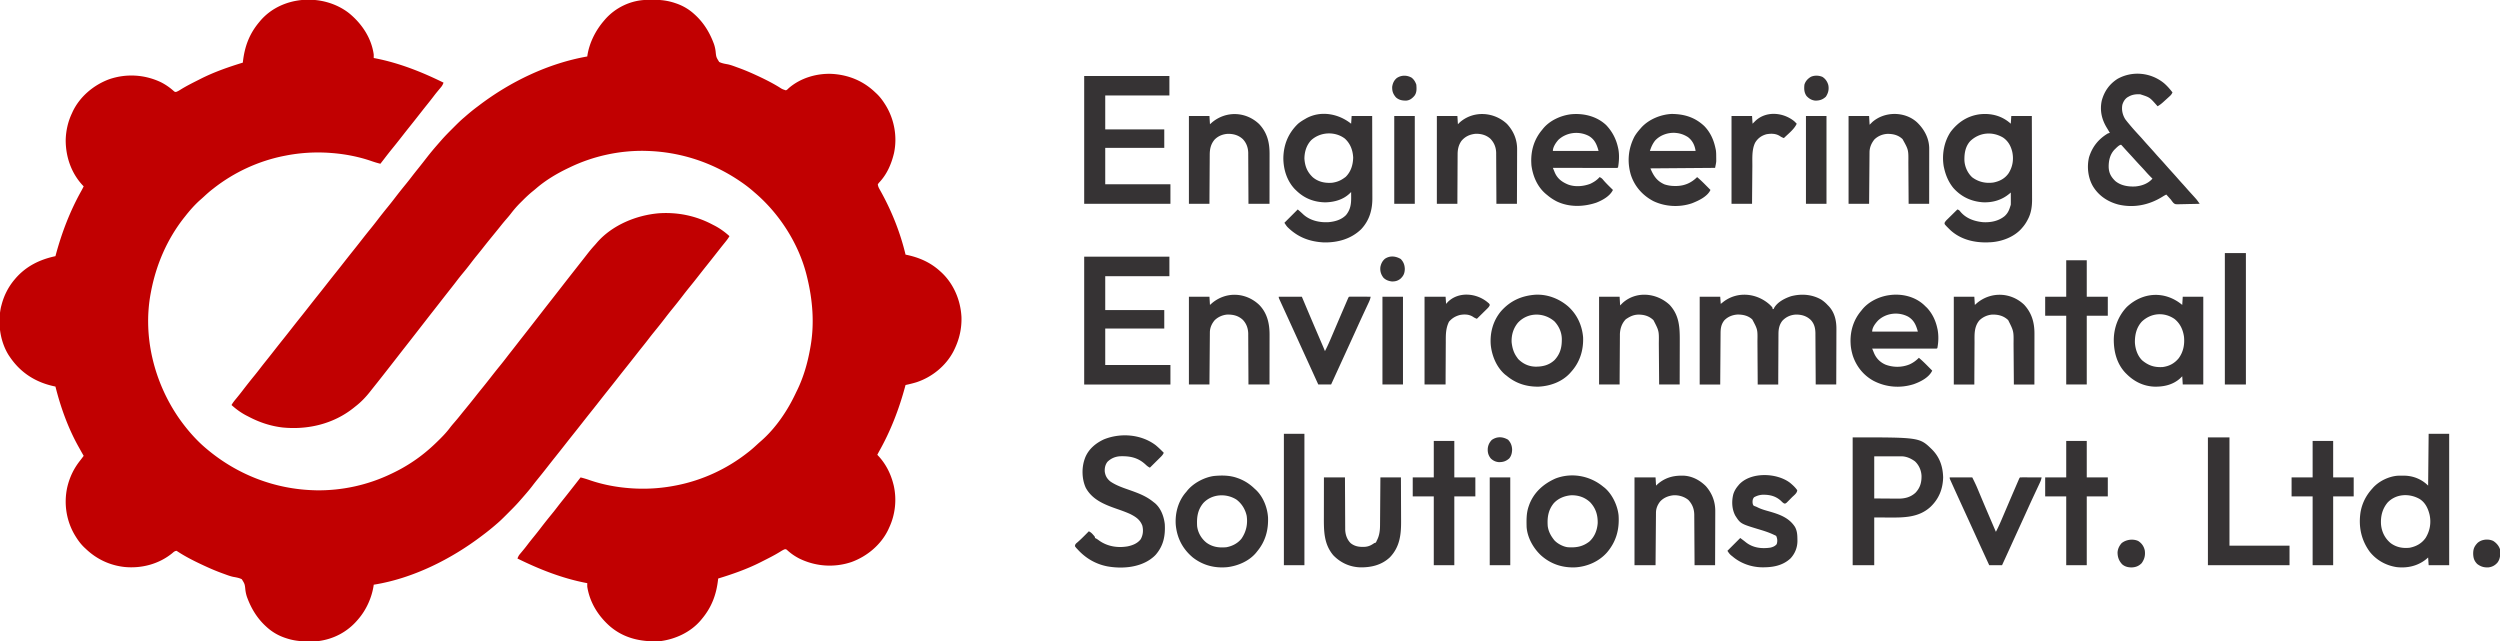 <svg xmlns="http://www.w3.org/2000/svg" width="4870" height="1249"><path d="M680.061 25.785C704.771 46.022 723.502 73.845 728 106c.042 2.333.053 4.667 0 7l3.137.594C777.727 122.734 821.57 140.076 864 161c-1.199 3.284-2.443 5.853-4.688 8.531l-1.601 1.936L856 173.5a2945.902 2945.902 0 0 0-3.559 4.309l-1.776 2.151c-2.304 2.824-4.519 5.704-6.728 8.603-4.06 5.321-8.213 10.56-12.404 15.779a1457.335 1457.335 0 0 0-10.096 12.72c-.45.575-.9 1.15-1.365 1.74L816 224a2606.478 2606.478 0 0 1-18.517 23.392 1618.194 1618.194 0 0 0-11.413 14.413c-2.252 2.871-4.5 5.745-6.746 8.62-4.9 6.266-9.855 12.477-14.887 18.638-5.616 6.879-11.052 13.876-16.437 20.937a3054.474 3054.474 0 0 1-7 9c-5.738-1.44-11.359-3.099-16.94-5.053-25.319-8.806-52.335-13.99-79.06-15.947l-2.77-.208c-28.376-1.965-57.315-.234-85.23 5.208l-3.093.592C503.705 313.48 456.233 335.454 416 367l-2.52 1.938c-5.775 4.51-11.19 9.365-16.55 14.355-2.564 2.369-5.173 4.666-7.805 6.957C378.8 399.527 369.554 410.092 361 421l-2.348 2.934C325.287 466.288 303.93 516.176 294 569l-.511 2.68c-15.508 83.597 6.59 172.115 54.234 241.644 15.302 21.99 33.685 43.5 54.277 60.676l1.631 1.37C462.448 924.607 535.138 952.843 612 955l3.672.125c50.286.863 101.07-10.293 146.328-32.125l2.506-1.19c12.31-5.87 24.053-12.386 35.494-19.81l2.355-1.527C819.16 889.48 834.565 876.945 849 863l2.229-2.146c9.023-8.733 17.687-17.458 25.224-27.514 2.753-3.669 5.728-7.128 8.734-10.59a417.636 417.636 0 0 0 11.907-14.348 598.43 598.43 0 0 1 6.093-7.527c8.301-10.13 16.588-20.263 24.648-30.585 3.502-4.474 7.073-8.888 10.665-13.29 5.925-7.263 11.733-14.611 17.5-22 5.786-7.412 11.615-14.78 17.562-22.062a688.817 688.817 0 0 0 13.993-17.747c2.534-3.317 5.11-6.6 7.695-9.878A2997.378 2997.378 0 0 0 1008 669a3108.185 3108.185 0 0 1 12.5-16c5.933-7.537 11.817-15.111 17.702-22.686 3.511-4.52 7.026-9.037 10.54-13.554 2.956-3.8 5.91-7.6 8.863-11.4a4445.791 4445.791 0 0 1 17.219-22.042c6.093-7.746 12.13-15.535 18.176-23.318 7.865-10.125 15.742-20.24 23.673-30.314 2.278-2.894 4.552-5.79 6.827-8.686a180592.603 180592.603 0 0 1 4.125-5.25l4.125-5.25 1.375-1.751 2.746-3.49a1393.31 1393.31 0 0 0 6.95-8.9c4.845-6.245 9.774-12.31 15.136-18.129 1.883-2.056 3.684-4.16 5.48-6.292 29.634-33.743 76.704-53.006 120.717-56.541 36.133-2.281 71.08 4.852 103.074 21.674a344.75 344.75 0 0 0 4.729 2.421c10.517 5.451 20.266 12.567 29.043 20.508-2.433 4.349-5.365 8.09-8.5 11.938-1.083 1.34-2.165 2.681-3.246 4.023l-1.652 2.046c-2.412 3-4.79 6.026-7.165 9.056l-1.363 1.738c-1.359 1.732-2.716 3.466-4.074 5.199a2606.478 2606.478 0 0 1-18.517 23.392c-3.37 4.207-6.718 8.43-10.046 12.67l-1.367 1.743c-2.252 2.871-4.5 5.745-6.746 8.62-4.9 6.266-9.856 12.477-14.887 18.638a698.092 698.092 0 0 0-13.988 17.738c-6.523 8.539-13.216 16.939-20.012 25.262a698.377 698.377 0 0 0-13.988 17.738c-7.057 9.239-14.328 18.3-21.68 27.305a499.565 499.565 0 0 0-9.832 12.457c-4.06 5.321-8.213 10.56-12.404 15.779a1457.335 1457.335 0 0 0-10.096 12.72c-.45.575-.9 1.15-1.365 1.74L1236 695a2606.478 2606.478 0 0 1-18.517 23.392c-5.207 6.5-10.348 13.051-15.483 19.608a2606.478 2606.478 0 0 1-18.517 23.392c-5.207 6.5-10.348 13.051-15.483 19.608a2606.478 2606.478 0 0 1-18.517 23.392c-5.207 6.5-10.348 13.051-15.483 19.608a2606.478 2606.478 0 0 1-18.517 23.392c-5.207 6.5-10.348 13.051-15.483 19.608a2606.478 2606.478 0 0 1-18.517 23.392c-3.37 4.207-6.718 8.43-10.046 12.67l-1.367 1.743c-2.252 2.871-4.5 5.745-6.746 8.62a1227.684 1227.684 0 0 1-16.556 20.68 446.121 446.121 0 0 0-9.83 12.52c-5.367 7.036-11.121 13.71-16.938 20.375l-2 2.309a925.505 925.505 0 0 1-5 5.691l-1.78 2.037c-6.35 7.177-13.064 13.96-19.85 20.723a2702.586 2702.586 0 0 0-5.798 5.804c-6.019 6.023-12.034 11.97-18.572 17.436-1.057.912-2.113 1.825-3.168 2.738-6.84 5.831-13.79 11.472-20.98 16.87a834.458 834.458 0 0 0-3.856 2.917C878.517 1089.506 803.683 1126.995 728 1139l-.191 1.668c-3.43 23.29-14.406 47.548-29.809 65.332l-1.326 1.566c-20.108 23.602-46.932 37.613-77.674 41.434-2.59.112-5.153.187-7.742.203l-2.202.017c-1.535.01-3.07.016-4.604.02-2.286.01-4.572.04-6.858.073-14.148.103-27.725-1.816-41.157-6.438l-2.655-.905c-13.107-4.661-24.538-11.537-34.782-20.97l-1.565-1.437c-16.144-14.989-27.308-33.074-35.185-53.625l-.881-2.293c-1.7-4.772-2.683-9.352-3.357-14.375-1.141-11.525-1.141-11.525-6.973-20.944-5.262-2.684-10.984-3.588-16.751-4.628-5.932-1.26-11.545-3.42-17.226-5.51l-3.606-1.298c-11.386-4.133-22.465-8.806-33.456-13.89l-3.426-1.578c-18.104-8.395-35.935-17.33-52.574-28.422-3.645.297-5.621 2.157-8.313 4.5-25.978 21.262-59.731 30.146-92.9 26.984-28.927-3.136-54.76-15.314-75.787-35.484-1.25-1.154-1.25-1.154-2.523-2.332-6.53-6.219-11.7-13.06-16.477-20.668l-1.07-1.704c-17.537-28.34-23.03-62.556-15.926-95.108C135.75 929.145 144.054 912.054 157 896a660.152 660.152 0 0 0 3.437-4.562l1.497-2.004L163 888l-1.617-2.832c-2.488-4.374-4.937-8.77-7.383-13.168l-1.182-2.107C132.526 833.523 118.108 793.298 108 753l-1.626-.332C69.632 744.991 40.029 726.204 19 695l-1.96-2.883c-17.093-27.146-21.888-63.153-15.067-94.3L3 594l.57-2.13C8.326 574.68 16.524 558.67 28 545l2.176-2.598C51.058 518.405 77.33 505.616 108 499l.484-1.819c11.807-44.037 27.987-86.233 50.337-126.042 1.476-2.677 2.845-5.39 4.179-8.139l-1.652-1.695C138.675 337.198 127.708 304.819 128 272c.568-17.695 4.429-34.968 12-51l1.297-2.902c13.983-29.89 41.279-52.748 72.012-63.939 32.998-11.12 68.507-8.982 99.976 5.927 9.336 4.672 17.79 10.575 25.531 17.578 2.098 1.555 2.098 1.555 4.579 1.277 3.232-1.168 5.83-2.774 8.73-4.628 11.553-7.168 23.75-13.188 35.875-19.313l2.742-1.396C417.034 140.305 444.883 130.617 473 122l.196-1.75C476.628 90.504 485.572 66.196 505 43l1.777-2.152c42.2-49.855 122.894-54.532 173.284-15.063Z" fill="#C10001"/><path d="m1260.742-.203 2.202-.017c1.535-.01 3.07-.016 4.604-.02 2.286-.01 4.572-.04 6.858-.073 14.148-.103 27.725 1.816 41.157 6.438l2.655.905C1331.325 11.69 1342.756 18.567 1353 28l1.565 1.437c16.144 14.989 27.308 33.074 35.185 53.626l.881 2.292c1.7 4.772 2.683 9.352 3.357 14.375 1.141 11.525 1.141 11.525 6.973 20.944 5.262 2.684 10.984 3.588 16.751 4.628 5.932 1.26 11.545 3.42 17.226 5.51l3.606 1.298c11.386 4.133 22.465 8.806 33.456 13.89l3.426 1.578c14.41 6.682 28.398 13.726 41.988 21.98 6.422 4.166 6.422 4.166 13.586 6.442 2.61-1.418 2.61-1.418 4.938-3.813 23.155-20.37 55.527-29.874 86.062-28.187 31.749 2.183 59.862 13.804 83 36l2.523 2.332c6.53 6.219 11.7 13.06 16.477 20.668l1.07 1.704c17.14 27.7 23.271 61.99 16.355 93.954-4.998 20.726-13.375 40.232-28.01 56.057-1.594 1.67-1.594 1.67-3.415 4.285.343 3.91 1.795 6.804 3.703 10.191l1.702 3.067 1.845 3.305C1737.892 413.34 1754.02 454.07 1764 496l1.626.332c24.757 5.173 46.456 14.572 65.374 31.668l2.918 2.633c23.893 22.333 37.263 54.157 39.008 86.594.734 22.526-4.084 43.605-13.926 63.773l-1.465 3.016c-14.706 28.516-41.866 50.613-72.207 60.586-7.03 2.165-14.14 3.847-21.328 5.398l-.484 1.819c-11.998 44.75-28.51 87.777-51.394 128.152A138.663 138.663 0 0 0 1709 886l1.652 1.695c14.333 15.24 24.124 34.113 29.348 54.305l.934 3.602c6.256 27.48 3.097 56.923-8.934 82.398l-1.297 2.902c-13.983 29.89-41.279 52.748-72.012 63.939-33.597 11.322-69.881 8.765-101.691-6.841-8.732-4.537-16.401-9.754-23.633-16.445-2.232-1.782-2.232-1.782-4.789-1.528-3.198 1.207-5.82 2.817-8.703 4.66-11.553 7.168-23.75 13.188-35.875 19.313l-2.742 1.396c-26.292 13.299-54.141 22.987-82.258 31.604l-.18 1.702c-3.262 29.62-12.523 54.326-31.82 77.298l-1.781 2.156c-19.666 23.242-49.388 37.056-79.219 40.844-36.455 1.942-70.956-5.261-99-30-22.43-20.21-38.17-45.842-43-76a163.215 163.215 0 0 1 0-7l-3.137-.594c-46.606-9.142-90.4-26.5-132.863-47.406 1.199-3.284 2.443-5.853 4.688-8.531l1.601-1.936 1.711-2.033c1.189-1.436 2.376-2.874 3.563-4.313l1.777-2.152c2.284-2.8 4.474-5.658 6.66-8.535 3.744-4.91 7.591-9.72 11.5-14.5a686.857 686.857 0 0 0 14.05-17.8c7.058-9.24 14.329-18.302 21.681-27.306a499.565 499.565 0 0 0 9.832-12.457c4.06-5.321 8.213-10.56 12.404-15.779 4.762-5.933 9.465-11.913 14.157-17.902 1.899-2.423 3.802-4.842 5.705-7.261A3161.065 3161.065 0 0 0 1131 930c5.738 1.44 11.359 3.099 16.94 5.053 25.319 8.806 52.335 13.99 79.06 15.947l2.77.208c28.376 1.965 57.315.234 85.23-5.208l3.093-.592c50.202-9.887 97.674-31.862 137.907-63.408l2.52-1.938c5.822-4.547 11.256-9.44 16.664-14.464 2.3-2.122 4.628-4.187 7.004-6.223 28.726-24.971 51.777-59.11 67.863-93.37.98-2.07 1.995-4.118 3.012-6.17 12.136-25.083 20.086-52.47 24.937-79.835l.494-2.647c8.509-46.13 4.705-93.1-6.494-138.353l-.565-2.316C1556.191 475.109 1518.353 416.01 1470 375l-2.895-2.523c-7.7-6.678-15.673-12.756-24.105-18.477l-2.214-1.508c-53.746-36.36-115.83-56.67-180.786-58.492l-3.672-.125c-50.286-.863-101.07 10.293-146.328 32.125-1.24.59-1.24.59-2.506 1.19-22.494 10.725-44.585 23.832-63.463 40.2a177.237 177.237 0 0 1-5.363 4.463c-7.102 5.66-13.598 11.736-20.002 18.165a819.944 819.944 0 0 1-4.994 4.949c-6.642 6.603-12.607 13.487-18.292 20.929-2.735 3.567-5.604 6.977-8.567 10.354-3.983 4.596-7.868 9.244-11.641 14.016-2.76 3.474-5.559 6.917-8.36 10.359l-1.678 2.065c-2.822 3.47-5.646 6.938-8.474 10.404-5.565 6.826-11.082 13.681-16.5 20.624-3.454 4.413-6.985 8.759-10.535 13.094-4.467 5.46-8.806 11-13.063 16.625-5.016 6.629-10.223 13.07-15.536 19.462-4.328 5.22-8.498 10.534-12.604 15.93a857.958 857.958 0 0 1-7.86 10.109l-1.394 1.77A16284.05 16284.05 0 0 1 875 566a4809.082 4809.082 0 0 0-19.808 25.327c-3.55 4.569-7.113 9.127-10.692 13.673-5.933 7.537-11.817 15.111-17.702 22.686-3.511 4.52-7.026 9.037-10.54 13.554-2.956 3.8-5.91 7.6-8.863 11.4a4445.79 4445.79 0 0 1-17.219 22.042c-6.093 7.746-12.13 15.535-18.176 23.318-7.867 10.127-15.745 20.244-23.678 30.319-1.344 1.708-2.685 3.419-4.025 5.13-5.8 7.4-11.643 14.764-17.531 22.094a488.387 488.387 0 0 0-4.844 6.133C713.082 773.023 703.436 783.247 692 792c-1.005.81-2.01 1.62-3.047 2.453-39.132 31.34-89.256 43.236-138.642 38.277-23.14-2.732-44.979-9.991-65.539-20.801a344.75 344.75 0 0 0-4.729-2.421C469.526 804.057 459.777 796.94 451 789c2.538-4.598 5.726-8.475 9.063-12.5 4.094-4.988 8.147-9.995 12.062-15.125 7.867-10.3 15.91-20.443 24.106-30.481a499.565 499.565 0 0 0 9.832-12.457c4.06-5.321 8.213-10.56 12.404-15.779 3.389-4.222 6.754-8.461 10.096-12.72.45-.575.9-1.15 1.365-1.74L534 683a2606.478 2606.478 0 0 1 18.517-23.392c5.207-6.5 10.348-13.051 15.483-19.608a2606.478 2606.478 0 0 1 18.517-23.392c5.207-6.5 10.348-13.051 15.483-19.608a2606.478 2606.478 0 0 1 18.517-23.392c5.207-6.5 10.348-13.051 15.483-19.608a2606.478 2606.478 0 0 1 18.517-23.392c5.207-6.5 10.348-13.051 15.483-19.608a2606.478 2606.478 0 0 1 18.517-23.392c3.37-4.207 6.718-8.43 10.045-12.67l1.368-1.743c2.252-2.871 4.5-5.745 6.746-8.62 4.9-6.266 9.856-12.477 14.886-18.637a698.092 698.092 0 0 0 13.989-17.739c6.523-8.539 13.216-16.939 20.011-25.262a698.377 698.377 0 0 0 13.989-17.738c7.057-9.239 14.328-18.3 21.68-27.305a499.565 499.565 0 0 0 9.832-12.457c4.06-5.321 8.213-10.56 12.404-15.779a1466.3 1466.3 0 0 0 10.096-12.72l1.365-1.739c2.27-2.892 4.531-5.79 6.783-8.695 6.517-8.389 13.311-16.495 20.289-24.504l1.996-2.305A936.995 936.995 0 0 1 859 274l1.798-2.055c6.215-7.018 12.766-13.662 19.404-20.278 1.864-1.858 3.723-3.722 5.581-5.587 5.903-5.906 11.821-11.703 18.217-17.08 1.13-.984 2.26-1.97 3.387-2.957 7.078-6.14 14.272-12.053 21.777-17.667A701.26 701.26 0 0 0 933 205.48c61.159-46.502 134.96-82.105 211-95.479l.227-1.773C1147.99 83.644 1159.979 59.79 1176 41l2.496-2.941c20.37-23.419 51.062-38.066 82.246-38.262Z" fill="#C10001"/><path d="m2632 241 1-15h40c.068 22.575.123 45.15.155 67.726.016 10.483.037 20.967.071 31.45.03 9.142.05 18.284.056 27.426.004 4.836.013 9.672.035 14.508.02 4.562.027 9.124.022 13.686.001 1.665.007 3.33.019 4.994.152 23.045-5.745 43.652-21.866 60.804-19.652 18.974-45.585 26.089-72.406 25.66-28.065-1.398-51.092-10.142-71.078-29.98C2506 440 2506 440 2502 434l26-26c3.863 3.311 7.46 6.438 11.063 9.938 13.388 11.885 31.416 15.79 48.925 14.847 12.65-1.13 24.856-4.555 34.012-13.785 8.563-10.445 10.173-21.228 10.063-34.375l-.014-3.098c-.012-2.509-.028-5.018-.049-7.527l-2.219 2.281c-12.969 12.678-30.227 17.406-47.968 17.906-22.064-.387-40.994-7.67-56.813-23.187l-2.504-2.39c-15.694-16.407-22.61-38.963-22.531-61.32.607-25.81 9.66-47.897 28.398-66.005 4.233-3.668 8.769-6.537 13.637-9.285l2.355-1.398c28.69-15.859 63.157-9.192 87.645 10.398Zm-77.813 32.125c-9.278 9.844-13.046 22.584-13.187 35.875 1.035 14.868 5.41 25.89 16.188 36.188 10.72 9.155 24.018 11.892 37.812 10.812 8.81-1.24 15.76-3.843 23-9l3.25-2.313c10.378-10.141 14.367-23.47 14.75-37.687-.712-14.388-5.48-27.254-16.32-37.11-19.346-14.555-47.782-13.004-65.492 3.235ZM3917 241l1-15h40c.09 22.802.164 45.603.207 68.405.02 10.588.049 21.177.095 31.765.04 9.236.065 18.47.074 27.706.006 4.884.018 9.768.047 14.653.027 4.61.035 9.219.03 13.828 0 1.68.008 3.36.024 5.04.122 13.99-1.513 27.508-8.29 40.04l-1.046 2.006c-2.85 5.317-6.086 10.077-10.141 14.557l-1.723 2c-14.773 16.06-38.043 24.62-59.511 25.906L3875 472l-3.266.156c-26.318.684-52.557-5.716-72.296-23.781A242.001 242.001 0 0 1 3794 443l-2.11-2.113c-3.901-4.18-3.901-4.18-3.86-6.726 1.441-3.21 3.83-5.387 6.318-7.802l1.61-1.597c1.694-1.678 3.4-3.345 5.104-5.012 1.153-1.137 2.305-2.275 3.456-3.414 2.82-2.787 5.648-5.564 8.482-8.336 3.37 1.123 3.932 1.913 6.063 4.625 11.176 13.125 27.12 18.548 43.812 20.188 15.15.808 30.175-2.077 42.125-11.813 6.059-5.459 8.678-11.274 11-19l1-3c.082-1.846.107-3.695.098-5.543l-.01-3.252-.026-3.392-.013-3.428c-.012-2.795-.028-5.59-.049-8.385l-1.89 1.644c-15.106 12.968-33.426 18.382-53.11 17.356-22.683-1.802-41.777-10.839-57-28-9.418-11.655-14.793-24.534-18-39l-.533-2.322c-4.03-23.09.332-48.497 13.49-67.987 14.095-18.568 32.588-30.72 55.856-34.003 22.673-2.673 44.177 2.78 61.187 18.312Zm-78.719 33.621c-9.77 10.394-11.898 24.161-11.593 37.828.612 12.24 6.074 24.466 15.074 32.887 12.318 9.158 26.38 12.352 41.504 10.2 12.136-2.431 22.2-7.661 29.386-17.888 8.049-12.711 10.354-26.88 7.272-41.643-2.709-11.522-7.987-21.16-17.924-28.005-21.07-12.423-45.97-10.119-63.719 6.621ZM3447.871 593.852C3453 599.028 3453 599.028 3453 602h2l.762-1.734c6.501-11.896 21.088-19.254 33.453-23.293 19.904-5.115 40.864-3.67 58.828 6.8 4.432 2.999 8.36 6.252 11.957 10.227l1.863 1.852c12.045 12.476 15.647 28.732 15.478 45.64v3.552c-.001 3.825-.024 7.65-.048 11.476-.006 2.671-.01 5.343-.013 8.015a5646.51 5646.51 0 0 1-.064 18.847 8230.21 8230.21 0 0 0-.065 21.483c-.031 14.712-.086 29.423-.151 44.135h-40l-.044-9.755c-.05-10.657-.117-21.314-.192-31.971-.044-6.46-.084-12.918-.11-19.377-.027-6.238-.067-12.475-.117-18.713-.017-2.375-.028-4.75-.035-7.126-.01-3.336-.037-6.672-.07-10.009l.005-2.951c-.134-9.834-2.205-18.575-9.12-25.875-8.272-7.873-18.122-10.574-29.344-10.438-10.216.738-18.63 4.492-25.723 11.84-6.365 7.893-7.847 16.741-7.796 26.63l-.031 3.226c-.03 3.48-.031 6.958-.032 10.437-.015 2.428-.032 4.856-.05 7.284-.044 6.36-.064 12.721-.08 19.082-.019 6.502-.06 13.005-.1 19.507-.076 12.736-.124 25.473-.161 38.209h-40l-.044-9.448c-.05-10.334-.117-20.668-.192-31.001-.044-6.262-.084-12.523-.11-18.785-.027-6.05-.067-12.099-.117-18.148-.017-2.301-.028-4.603-.035-6.904.39-22.81.39-22.81-10.03-42.394-7.97-7.538-18.489-9.725-29.148-9.593-9.81.807-18.417 4.178-25.324 11.273-6.393 7.98-7.297 15.972-7.319 25.892l-.03 3.255c-.031 3.533-.048 7.066-.065 10.6-.019 2.455-.038 4.912-.059 7.368-.051 6.452-.09 12.905-.128 19.357-.04 6.59-.091 13.179-.141 19.768-.097 12.92-.18 25.84-.258 38.76h-40V578h40l1 14 5.313-4.188c27.778-21.134 65.508-16.88 90.558 6.04ZM2112 500h166v38h-125v66h115v36h-115v71h127v38h-168V500ZM2112 148h166v38h-125v66h115v36h-115v71h127v38h-168V148ZM4215.52 162.059c6.287 5.418 11.408 11.387 16.48 17.941-1.3 2.896-2.635 4.852-4.977 6.988l-1.771 1.632-1.877 1.692-1.914 1.748A1304.975 1304.975 0 0 1 4216 197l-2.527 2.3c-3.344 2.998-6.57 5.445-10.473 7.7l-2.309-2.598c-13.147-14.82-13.147-14.82-31.464-20.714-8.073-.344-15.063.28-22.227 4.312l-1.984 1.063c-5.547 3.413-8.738 8.768-10.63 14.937-1.88 9.725.302 19.616 5.462 28.004 2.274 3.1 4.668 6.065 7.152 8.996l1.393 1.676c6.402 7.7 13.104 15.103 19.927 22.43a360.047 360.047 0 0 1 7.98 8.945c3.514 4.03 7.117 7.981 10.7 11.949 8.572 9.492 8.572 9.492 12.375 13.875 2.984 3.428 6.047 6.781 9.125 10.125a549.77 549.77 0 0 1 10.766 12.016c3.529 4.038 7.14 8.004 10.734 11.984 8.569 9.489 8.569 9.489 12.438 13.938 3.653 4.195 7.407 8.296 11.156 12.406a551.194 551.194 0 0 1 7.562 8.562c2.253 2.558 4.547 5.076 6.844 7.594 6.14 6.745 6.14 6.745 8.813 9.75l1.519 1.703c1.506 1.849 2.892 3.732 4.272 5.675l1.36 1.913L4285 397c-6.85.203-13.699.343-20.55.44-2.33.04-4.658.094-6.987.164a542.83 542.83 0 0 1-10.06.177l-3.14.125c-7.12.005-7.12.005-10.433-2.636-1.77-2.013-3.308-4.065-4.83-6.27a1427.07 1427.07 0 0 0-4.938-5.5l-2.34-2.594L4220 379c-2.603 1.205-5.017 2.612-7.441 4.137-25.91 16.16-55.559 22.338-85.603 15.39-20.978-5.376-39.056-17.388-50.206-36.214-9.387-16.506-11.712-37.789-7.25-56.188 6.466-20.386 18.177-35.075 36.5-46.125 2.406-.766 2.406-.766 4-1-2.641-4.677-2.641-4.677-5.426-9.27-10.35-16.555-14.464-34.266-10.386-53.542 4.874-18.12 14.71-32.256 30.624-42.5 29.129-16.322 65.122-12.534 90.708 8.37Zm-96.145 129.066c-8.996 9.284-11.745 21.399-11.676 33.872.312 11.898 4.481 19.544 12.926 27.69 10.85 9.07 25.635 11.317 39.35 10.508 12.611-1.216 24.496-5.528 33.025-15.195l-1.723-1.688c-4.219-4.17-8.279-8.39-12.14-12.89-2.937-3.329-5.975-6.56-9.012-9.797a866.784 866.784 0 0 1-13.855-15.105c-3.212-3.566-6.473-7.086-9.735-10.605a768.34 768.34 0 0 1-8.887-9.741 2344.47 2344.47 0 0 1-3.785-4.225L4132 282c-3.983 0-9.764 6.526-12.625 9.125ZM4731 845h40v256h-40l-1-15-4.125 3.563c-16.391 13.076-36.436 17.474-56.996 15.203-20.844-3.088-39.36-13.342-52.582-29.899-16.656-22.733-22.146-48.93-18.043-76.722 2.948-17.58 10.784-32.993 22.746-46.145l1.855-2.137c11.778-12.782 30.021-21.56 47.263-23.15 3.133-.113 6.247-.123 9.382-.088l3.145-.035c17.885.067 34.676 6.73 47.355 19.41l1-101Zm-80 134c-10.336 12.412-13.86 27.128-12.729 43.064 1.348 14.197 7.729 26.818 18.729 35.936 11.142 8.176 23.416 10.462 37 9 12.81-2.486 23.36-8.32 31-19 8.507-13.774 11.24-29.28 7.869-45.122-2.947-12.33-8.41-24.02-19.562-30.927-19.93-11.256-45.867-10.264-62.307 7.049ZM3609 852c130.303 0 130.303 0 154.379 23.379 15.134 15.134 21.306 33.323 21.871 54.621-.599 22.534-8.075 41.364-24.25 57-23.129 21.646-52.82 21.316-82.5 21.125L3651 1008v93h-42V852Zm42 37v82l27.813.188 8.714.082c2.31.009 4.62.017 6.93.023l3.559.046c12.653.004 23.642-2.73 33.21-11.343 9.15-9.577 12.094-20.022 11.919-32.98-.514-10.72-4.93-20.997-12.887-28.383-8.194-5.926-16.992-9.769-27.15-9.747h-3.566l-3.718.016-3.44.003c-4.232.006-8.464.02-12.697.033L3651 889ZM2251 867c5.636 4.684 10.889 9.754 16 15-1.622 4.101-4.577 6.831-7.664 9.86l-1.673 1.664a1820.302 1820.302 0 0 1-5.288 5.226 6499.955 6499.955 0 0 0-3.586 3.559A3763.515 3763.515 0 0 1 2240 911c-3.485-1.644-5.833-3.576-8.625-6.25-14.835-13.552-30.223-16.592-49.707-15.938-9.472.667-17.568 4.183-24.356 10.813-4.31 5.566-5.643 12.073-5.25 19 1.142 8.364 4.414 13.945 10.942 19.324 12.308 8.425 26.874 12.918 40.81 17.895 15.827 5.66 30.12 11.362 43.186 22.156l2.578 1.945c11.886 10.084 17.686 25.99 19.422 41.055 1.262 23.04-2.563 42.307-18 60-2.504 2.614-5.085 4.856-8 7l-2.379 1.762c-23.547 16.178-55.717 18.368-83.158 13.578-23.084-4.414-42.723-15.94-58.463-33.34l-1.684-1.746c-1.441-1.566-1.441-1.566-3.316-4.254.182-2.732.822-3.814 2.723-5.797l2.34-1.953c5.075-4.396 9.83-9.05 14.562-13.813l2.192-2.204c1.73-1.742 3.457-3.486 5.183-5.233 3.568 1.662 5.642 3.525 8.25 6.5l2.14 2.406C2133 1046 2133 1046 2133 1048l1.715.793c2.479 1.31 4.598 2.848 6.847 4.52 16.098 11.303 35.652 14.25 54.887 11.03 9.783-1.985 19.372-5.752 25.613-13.906 4.635-8.222 5.44-17.13 3.25-26.324-4.278-11.64-12.73-17.276-23.492-22.722-8.553-3.93-17.37-7.023-26.254-10.11-23.83-8.287-48.022-17.848-60.566-41.281-7.634-16.856-8.155-38.672-2-56l.805-2.285c6.752-16.942 20.603-28.45 36.758-35.903 32.45-13.029 72.048-10.005 100.437 11.188ZM4251 594l1-16h40v171h-40l-1-16-4.125 4.063c-14.447 12.975-32.806 16.758-51.717 16.073-20.448-1.29-37.663-9.877-52.158-24.136l-2.344-2.305c-17.09-17.851-23.174-41.682-23.01-65.846.519-23.441 9.107-45.783 25.354-62.849 31.73-29.744 74.896-31.587 108-4Zm-78.813 32.586c-10.317 11.386-13.544 25.491-13.398 40.469.675 12.623 5 25.938 14.211 34.945 12.395 10.262 23.973 13.964 40 13 12.833-1.749 22.71-7.013 31-17 9.241-12.471 11.997-27.234 10.375-42.438-2.132-13.796-7.454-25.342-18.426-34.218-20.368-14.042-46.017-11.763-63.761 5.242ZM3320 245.625c12.105 12.563 18.567 27.407 22 44.375l.563 2.7c.6 4.525.621 8.99.624 13.55l.038 2.7.005 2.69.013 2.392c-.358 4.372-1.383 8.666-2.243 12.968l-126 1c6.18 14.833 12.694 24.697 27.469 31.176 6.928 2.256 13.57 3.189 20.843 3.137l2.514-.018c15.852-.311 28.938-6.115 40.174-17.295 5.995 4.962 11.464 10.348 16.938 15.875l2.65 2.664c2.14 2.151 4.277 4.305 6.412 6.461-6.114 13.074-23.274 20.936-35.992 25.973-24.295 8.298-51.941 6.837-75.133-4.16-21.074-11.08-36.717-28.67-44.027-51.395-7.425-25.234-5.089-50.626 6.902-74.043 3.413-6.02 7.673-11.207 12.25-16.375l1.676-1.93c14.648-15.774 37.376-25.044 58.656-26.101 24.717.21 45.336 6.445 63.668 23.656ZM3224 274c-4.936 6.541-7.352 12.057-10 20h89c-1.564-10.949-6.022-20.24-15-27-7.29-4.568-14.444-7.18-23-8l-2.195-.215c-14.297-.66-29.138 4.545-38.805 15.215ZM3128.852 243.727c12.027 12.726 19.524 27.281 23.148 44.273l.555 2.512c2.135 11.931 1.377 23.604-.555 35.488-1 1-1 1-3.09 1.123l-2.814-.003-3.217.004-3.559-.01h-3.724c-3.38 0-6.76-.006-10.14-.013-3.53-.006-7.058-.006-10.587-.008-6.686-.003-13.373-.011-20.06-.021-7.61-.011-15.22-.017-22.83-.022-15.66-.01-31.32-.028-46.979-.05a2777.84 2777.84 0 0 0 2.384 5.792l1.341 3.258c5.167 11.96 13.904 18.414 25.65 23.325 13.6 5.231 30.25 3.796 43.625-1.375 7.01-3.343 12.869-7.156 18-13 3.018 1.325 4.76 2.626 6.813 5.188 5.924 7.033 12.649 13.356 19.187 19.812-5.89 12.217-20.542 20.197-32.79 24.941-24.93 8.22-52.399 8.935-76.51-2.507-6.82-3.516-12.867-7.465-18.7-12.434l-2.234-1.797c-16.82-14.035-25.634-34.585-28.516-55.953-.11-1.415-.191-2.832-.25-4.25l-.121-2.645c-.529-23.22 5.983-44.423 21.121-62.355l1.422-1.824c12.925-16.156 34.36-26.007 54.523-28.547 24.732-2.461 50.42 3.678 68.907 21.098Zm-92.79 28.335C3031.02 277.53 3025 286.43 3025 294h89c-3.406-12.489-7.56-22.472-19.008-29.176-19.012-9.94-42.976-7.304-58.93 7.238ZM3748.922 594.941c.686.68 1.371 1.36 2.078 2.059l2.75 2.563c10.745 11.64 16.976 25.084 20.25 40.437l.555 2.441c2.063 11.855 1.686 23.772-.555 35.559-1 1-1 1-3.09 1.123l-2.814-.003-3.217.004-3.559-.01h-3.724c-3.38 0-6.76-.006-10.14-.013-3.53-.006-7.058-.006-10.587-.008-6.686-.003-13.373-.011-20.06-.021-7.61-.011-15.22-.017-22.83-.022-15.66-.01-31.32-.028-46.979-.05.791 1.932 1.586 3.862 2.382 5.792l1.34 3.258c4.476 10.333 11.916 17.714 22.184 22.227 15.156 5.724 32.144 5.705 47.102-.53 7.038-3.238 12.512-7.295 17.992-12.747 5.995 4.962 11.464 10.348 16.938 15.875l2.65 2.664c2.14 2.151 4.277 4.305 6.412 6.461-6.388 13.373-22.591 21.59-35.967 26.35-26.033 8.318-53.725 6.18-77.97-6.304-19.641-10.553-33.772-28.05-40.779-49.208-2.32-7.78-3.971-15.709-4.284-23.838l-.121-2.523c-.57-22.831 6.278-44.154 21.121-61.477l1.418-1.816C3639.811 587.666 3660.58 577.65 3680 575l2.8-.406c23.8-2.661 48.59 3.579 66.122 20.347Zm-90.73 29.66c-5.181 5.67-11.192 13.4-11.192 21.399h89c-3.42-12.54-7.566-22.377-18.973-29.176-18.988-10.061-43.367-7.17-58.836 7.778ZM3054.794 596.945c17.475 15.734 27.037 36.705 29.081 59.93 1.025 25.504-6.467 49.226-23.875 68.125l-1.629 1.871c-15.665 17-38.432 25.176-61.098 26.317-23.286.385-44.321-6.136-62.273-21.188l-3-2.25c-16.624-14.19-25.792-36.454-28-57.75-1.865-23.727 4.463-47.18 19.883-65.598 17.992-20.415 39.953-30.287 66.904-32.284 23.442-1.251 46.364 7.632 64.007 22.827ZM2957 628.602c-8.987 10.777-12.858 23.8-12.383 37.785 1.15 10.847 3.864 20.698 10.383 29.613l2.25 3.188c9.306 9.517 20.809 14.827 34.082 15.054 14.106.05 26.232-2.944 36.918-12.867 10.325-11.13 13.95-23.133 14.125-37.938l.043-2.65c-.098-13.21-5.413-25.194-14.418-34.787-20.813-18-51.955-17.872-71 2.602ZM3123 948l2.488 1.906c15.14 12.62 25.564 34.785 27.512 54.094 1.804 27.403-4.668 51.27-22.697 72.314-15.361 17.343-37.642 27.133-60.544 28.854-25.71 1.335-48.85-6.225-68.072-23.48-14.913-14-26.546-34.695-27.864-55.48-.281-13.952-.533-26.94 4.177-40.208l1.133-3.242c9.243-24.057 27.8-40.298 50.867-50.57 31.581-12.188 67.152-5.55 93 15.812Zm-96 32c-11.11 13.374-13.227 28.165-12 45 1.297 9.472 5.256 17.456 11 25l1.445 1.953c5.907 6.866 17.513 13.018 26.555 14.047 16.05 1.082 28.927-.906 42-11 10.33-9.376 15.25-22.036 16.281-35.738.39-15.896-3.746-29.3-14.758-40.934-10.467-9.657-22.605-13.753-36.722-13.539-12.675.955-25.036 5.77-33.801 15.211ZM2410 931l3.207 1.133c11.886 4.608 21.674 11.01 30.793 19.867l2.117 1.895c14.367 13.276 22.849 34.82 24.007 54.178.883 24.612-5.15 46.737-21.124 65.927l-1.426 1.832c-13.429 16.758-35.455 26.337-56.337 28.94-24.587 2.497-47.835-3.408-67.487-18.71-19.761-16.514-30.784-37.59-33.32-63.159-1.764-22.341 4.322-45.691 18.933-63.028L2311 958l1.418-1.813c11.884-14.912 33.394-26.405 52.193-28.956 15.31-1.483 30.799-1.416 45.389 3.769Zm-66 49c-11.237 13.527-12.94 28.052-12 45 1.54 12.638 8.123 24.002 18 32 11.863 8.68 24.66 10.376 39 9 11.436-2.05 22.094-7.57 29.441-16.715 9.23-13.532 12.437-28.324 10.09-44.52-2.741-12.597-9.62-23.869-20.015-31.617-20.046-12.637-47.893-11.053-64.516 6.852ZM3274.75 926.563l2.867-.032c17.51.22 33.098 8.309 45.383 20.469 12.318 14.03 18.531 30.533 18.34 49.103l.002 3.463a1940.55 1940.55 0 0 1-.049 11.2c-.006 2.606-.01 5.212-.013 7.818-.01 6.13-.034 12.26-.064 18.39a7841.62 7841.62 0 0 0-.065 20.96c-.031 14.356-.086 28.71-.151 43.066h-40l-.044-9.572c-.05-10.457-.117-20.915-.192-31.372-.044-6.338-.084-12.676-.11-19.014-.027-6.12-.067-12.241-.117-18.362-.017-2.33-.028-4.661-.035-6.992-.01-3.274-.037-6.548-.07-9.822l.005-2.895c-.16-11.514-3.583-20.462-11.437-28.971-7.97-6.59-18.565-9.677-28.863-9.215-9.976 1.003-19.11 4.557-26.075 12.028-5.03 6.285-8.154 13.652-8.22 21.73l-.03 2.745-.017 2.988-.03 3.165c-.032 3.452-.057 6.904-.081 10.356l-.063 7.18c-.056 6.3-.105 12.599-.153 18.899-.05 6.428-.106 12.856-.161 19.284-.108 12.613-.209 25.227-.307 37.84h-41V930h41l1 16 3.125-3c13.345-11.563 28.13-16.28 45.625-16.438ZM2452.723 241.594c15.858 16.756 20.473 36.066 20.39 58.455l.001 3.197c0 3.452-.008 6.904-.016 10.356l-.005 7.22c-.003 6.31-.013 12.62-.024 18.93-.01 6.448-.015 12.897-.02 19.346-.01 12.634-.028 25.268-.049 37.902h-41l-.028-9.648c-.034-10.545-.09-21.09-.156-31.635-.04-6.39-.072-12.781-.087-19.172-.015-6.173-.05-12.345-.097-18.518-.015-2.35-.023-4.699-.024-7.048-.002-3.303-.03-6.605-.062-9.908l.015-2.912c-.156-10.283-3.407-19.642-10.561-27.159-8.534-7.79-18.266-10.414-29.676-10.273-9.834.808-18.392 4.187-25.324 11.273-7.465 8.826-9.45 18.54-9.432 29.866l-.031 3.137a1650.5 1650.5 0 0 0-.049 10.161 5429.532 5429.532 0 0 0-.158 25.66c-.03 6.328-.076 12.656-.121 18.985A16099.54 16099.54 0 0 0 2356 397h-40V226h40l1 16 4.625-4.063c27.476-22.397 65.477-20.594 91.098 3.657ZM2452.793 593.773c15.69 15.83 20.4 36.69 20.32 58.276l.001 3.197c0 3.452-.008 6.904-.016 10.356l-.005 7.22c-.003 6.31-.013 12.62-.024 18.93-.01 6.448-.015 12.897-.02 19.346-.01 12.634-.028 25.268-.049 37.902h-41l-.028-9.648c-.034-10.545-.09-21.09-.156-31.635-.04-6.39-.072-12.781-.087-19.172-.015-6.173-.05-12.345-.097-18.518-.015-2.35-.023-4.699-.024-7.048-.002-3.303-.03-6.605-.062-9.908l.015-2.912c-.156-10.283-3.407-19.642-10.561-27.159-8.764-8-18.447-10.37-30.137-10.21-9.286.683-18.383 4.662-24.941 11.32-5.577 6.795-9.007 14.52-9.08 23.395l-.03 2.72-.017 2.96-.03 3.134c-.032 3.42-.057 6.84-.081 10.26l-.063 7.112c-.056 6.24-.105 12.48-.153 18.721-.05 6.368-.106 12.736-.161 19.104-.108 12.494-.209 24.99-.307 37.484h-40V578h40l1 16 4.625-4.063c27.81-22.669 65.525-20.312 91.168 3.836ZM3734.438 238.375c13.657 13.093 22.964 29.945 23.652 49.143.032 2.89.034 5.78.024 8.671v3.314c0 3.593-.008 7.186-.016 10.778l-.005 7.5c-.003 5.892-.01 11.785-.021 17.678-.012 7.373-.018 14.746-.023 22.12-.01 13.14-.028 26.28-.049 39.421h-40l-.044-9.05c-.05-9.91-.117-19.82-.192-29.73-.044-6.005-.084-12.008-.11-18.012-.027-5.803-.067-11.606-.117-17.41-.017-2.204-.028-4.408-.035-6.613.242-24.42.242-24.42-11.318-45.146-8.405-8.048-18.49-10.376-29.805-10.25-9.304.58-18.597 4.347-25.2 11.063-5.72 7.215-9.26 15.481-9.337 24.735l-.03 2.699-.017 2.92-.03 3.106a5043.12 5043.12 0 0 0-.081 10.145l-.063 7.041c-.056 6.173-.105 12.346-.153 18.52-.05 6.3-.106 12.601-.161 18.902-.108 12.36-.209 24.72-.307 37.08h-40V226h40l1 17 5-5c24.02-21.392 63.637-21.467 87.438.375ZM3252.25 593.688c18.924 20.163 20.062 43.657 19.945 69.863l-.008 7.41a8571.78 8571.78 0 0 1-.05 19.387c-.02 6.61-.03 13.22-.04 19.83-.02 12.94-.056 25.881-.097 38.822h-40l-.06-8.99c-.067-9.834-.145-19.669-.228-29.503-.05-5.96-.096-11.918-.134-17.877-.037-5.758-.083-11.516-.136-17.273-.019-2.19-.034-4.38-.045-6.569.404-24.19.404-24.19-10.44-45.112-8.573-8.209-18.475-10.98-30.121-10.824-8.02.42-14.09 2.857-20.836 7.148l-2.688 1.688c-8.111 8.111-11.591 18.951-11.749 30.22l.005 2.866-.031 3.108c-.03 3.354-.04 6.709-.049 10.063l-.054 7.02a5327.33 5327.33 0 0 0-.104 18.396c-.03 6.268-.076 12.535-.121 18.803-.086 12.279-.152 24.557-.209 36.836h-40V578h40l1 17 5-5c26.681-23.761 66.062-19.556 91.25 3.688ZM3942.875 593.438c15.11 16.267 20.317 35.052 20.239 56.681v3.256c0 3.522-.008 7.044-.016 10.566l-.005 7.36c-.003 6.437-.013 12.873-.024 19.309-.01 6.576-.015 13.152-.02 19.728-.01 12.887-.028 25.775-.049 38.662h-40l-.06-8.897c-.067-9.735-.145-19.47-.228-29.205a9006.9 9006.9 0 0 1-.134-17.695c-.037-5.7-.083-11.4-.136-17.098-.019-2.168-.034-4.335-.045-6.502.322-24.562.322-24.562-10.44-45.994-8.753-8.365-18.993-10.965-30.836-10.82-9.43.637-18.348 4.611-25.164 11.18-10.757 12.66-9.56 27.735-9.566 43.39-.015 2.36-.032 4.72-.05 7.079-.044 6.174-.064 12.349-.08 18.524-.019 6.315-.06 12.63-.1 18.944-.076 12.365-.124 24.73-.161 37.094h-40V578h40l1 16 4.625-4.063c27.433-22.361 65.74-20.585 91.25 3.5ZM2935.652 241.457c12.857 13.926 19.88 30.676 19.689 49.624v3.492c-.001 3.772-.024 7.542-.048 11.314-.006 2.63-.01 5.26-.013 7.89-.01 6.19-.034 12.38-.064 18.57-.034 7.055-.05 14.11-.065 21.164-.031 14.496-.086 28.993-.151 43.489h-40l-.028-9.648c-.034-10.545-.09-21.09-.156-31.635-.04-6.39-.072-12.781-.087-19.172-.015-6.173-.05-12.345-.097-18.518-.015-2.35-.023-4.699-.024-7.048-.002-3.303-.03-6.605-.062-9.908l.015-2.912c-.166-10.935-3.853-20.33-11.561-28.159-8.272-7.146-18.076-9.67-28.883-9.348-11.229 1.253-20.18 5.314-27.367 14.036-5.591 8.172-7.347 16.628-7.296 26.383l-.031 3.167c-.03 3.415-.031 6.828-.032 10.242-.015 2.384-.032 4.767-.05 7.15-.044 6.242-.064 12.484-.08 18.726-.019 6.382-.06 12.764-.1 19.146-.076 12.5-.124 24.999-.161 37.498h-40V226h40l1 16 3.5-3.5c26.567-23.592 66.909-20.89 92.152 2.957ZM2579 930h41l.028 9.831c.034 10.745.09 21.49.156 32.235.04 6.511.072 13.023.087 19.534.015 6.29.05 12.58.097 18.869.015 2.394.023 4.788.024 7.182.002 3.365.03 6.73.062 10.094l-.015 2.97c.152 10.207 3.27 19.91 10.561 27.285 7.045 5.625 14.56 7.38 23.438 7.313l2.274-.013c8.255-.17 13.456-2.533 20.288-7.3l3-1c1.126-1.83 1.126-1.83 2-4l1-1.973c4.41-9.215 5.295-18.623 5.319-28.73l.03-3.05c.03-3.284.048-6.568.065-9.852.019-2.294.038-4.588.059-6.881.05-6.005.09-12.01.128-18.016.04-6.14.091-12.281.141-18.422.097-12.025.18-24.05.258-36.076h40c.068 13.657.123 27.315.155 40.972.016 6.344.037 12.687.071 19.03.033 6.134.05 12.268.059 18.402.005 2.327.016 4.655.032 6.983.178 26.444-2.633 50.134-21.723 70.144-15.883 15.117-36.365 19.977-57.672 19.68-20.469-.641-38.65-8.925-52.793-23.676-18.436-21.954-18.294-47.645-18.227-74.68l.005-6.67c.003-5.811.013-11.623.024-17.434.01-5.946.015-11.893.02-17.839.01-11.637.028-23.275.049-34.912ZM4301 852h42v211h117v38h-159V852ZM3486.796 940.36c5.207 4.298 10.452 9.004 14.204 14.64-.322 5.797-6.376 9.894-10.255 13.756a453.803 453.803 0 0 0-4.622 4.707c-.984.989-1.969 1.976-2.955 2.963l-2.71 2.731C3478 981 3478 981 3475.814 980.904c-2.593-1.292-4.327-3.114-6.377-5.154-10.336-9.561-22.244-12.227-35.992-12.004-6.126.452-11.147 1.988-16.508 4.942-2.685 3.204-3.07 6.26-2.937 10.312.45 3.354.45 3.354 2 6 2.328 1.072 2.328 1.072 5 2 1.637.782 3.273 1.57 4.906 2.36 6.663 3.046 13.552 4.925 20.594 6.89 19.741 5.694 38.433 12.1 50.094 30.195 4.362 7.924 4.681 15.735 4.781 24.618l.043 2.793c-.09 12.743-4.736 24.44-13.418 33.832-16.048 14.974-36.468 17.904-57.655 17.4-20.046-.759-40.081-8.027-55.345-21.088l-1.738-1.34c-3.852-2.992-5.378-5.333-8.262-9.66l25-25c8 6 8 6 11.812 9.063 13.86 10.374 30.29 12.103 46.997 9.703 4.706-1.13 9.123-2.89 12.191-6.766 1.836-5.51 1.446-10.74-1-16-1.78-1.078-1.78-1.078-4-2l-2.54-1.227c-7.991-3.621-16.121-6.306-24.523-8.835-38.323-11.551-38.323-11.551-48.601-27.524-6.746-12.822-7.324-28.063-3.774-41.976 2.1-6.342 5.14-11.354 9.438-16.438l1.586-1.922c22.741-25.071 73.287-23.348 99.21-3.718ZM4025 859h40v71h41v37h-41v134h-40V967h-41v-37h41v-71ZM2793 859h40v71h41v37h-41v134h-40V967h-41v-37h41v-71ZM4025 507h40v71h41v37h-41v134h-40V615h-41v-37h41v-71ZM4505 859h40v71h40v37h-40v134h-40V967h-41v-37h41v-71ZM3798 930h44c3.546 7.092 6.98 14.002 10.004 21.293l1.08 2.575c.766 1.825 1.53 3.65 2.292 5.476 2.061 4.939 4.136 9.871 6.21 14.804l1.313 3.127c5.203 12.371 10.495 24.705 15.789 37.038l1.421 3.313c2.629 6.125 5.259 12.25 7.891 18.374 5.395-10.18 9.844-20.745 14.345-31.34 1.832-4.311 3.672-8.618 5.511-12.926.951-2.226 1.901-4.452 2.85-6.679 4.574-10.72 9.17-21.43 13.785-32.133.838-1.946 1.676-3.892 2.512-5.838 1.158-2.696 2.32-5.39 3.481-8.084l1.042-2.43c2.36-5.456 2.36-5.456 3.474-6.57 3.103-.089 6.183-.115 9.285-.098l2.82.005c2.986.005 5.972.018 8.957.03A7811.26 7811.26 0 0 1 3977 930c-.656 4.869-2.647 8.905-4.727 13.297l-1.15 2.464c-.817 1.75-1.638 3.5-2.46 5.25-2.189 4.655-4.36 9.319-6.534 13.981l-1.33 2.847c-3.883 8.32-7.7 16.671-11.486 25.036l-3.637 8.023-.907 2.001c-3.57 7.876-7.17 15.738-10.769 23.601a13959.284 13959.284 0 0 0-16.75 36.75A10055.617 10055.617 0 0 1 3900 1101h-25c-8.22-17.86-16.437-35.722-24.563-53.625a12975.712 12975.712 0 0 0-15.374-33.75l-1.003-2.193c-3.378-7.387-6.758-14.773-10.141-22.157-6.547-14.288-13.09-28.58-19.548-42.908-.576-1.276-1.153-2.552-1.732-3.827-.79-1.742-1.574-3.487-2.358-5.231l-1.342-2.975C3798 932 3798 932 3798 930ZM2491 578h45l8 19c9 21.345 18.11 42.642 27.252 63.926l1.52 3.538c.941 2.194 1.884 4.388 2.828 6.581l1.271 2.96 1.105 2.57c1.04 2.463 2.04 4.94 3.024 7.425 5.395-10.18 9.844-20.745 14.345-31.34 1.832-4.311 3.672-8.618 5.511-12.926.951-2.226 1.901-4.452 2.85-6.679 4.574-10.72 9.17-21.43 13.785-32.133.838-1.946 1.676-3.892 2.512-5.838 1.158-2.696 2.32-5.39 3.481-8.084l1.042-2.43c2.36-5.456 2.36-5.456 3.474-6.57 3.103-.089 6.183-.115 9.285-.098l2.82.005c2.986.005 5.972.018 8.957.03A7811.26 7811.26 0 0 1 2670 578c-.652 4.665-2.518 8.642-4.508 12.86l-1.082 2.328a1972.13 1972.13 0 0 1-2.32 4.968c-1.65 3.524-3.29 7.053-4.93 10.582-.839 1.806-1.678 3.612-2.519 5.417a2685.165 2685.165 0 0 0-11.266 24.595l-3.668 8.086-.917 2.02a8619.957 8619.957 0 0 1-10.727 23.519l-1.001 2.188-4.014 8.773c-2.41 5.27-4.82 10.539-7.228 15.809A41777.053 41777.053 0 0 1 2593 749h-25l-2.719-5.988A17342.482 17342.482 0 0 0 2545 698.5a13851.34 13851.34 0 0 1-16.427-36.042c-4.508-9.926-9.031-19.845-13.567-29.76a20667.644 20667.644 0 0 1-5.967-13.054c-2.096-4.583-4.195-9.165-6.296-13.746a8142.19 8142.19 0 0 1-4.23-9.246c-.671-1.468-1.344-2.935-2.018-4.402a2355.47 2355.47 0 0 1-2.776-6.066l-1.596-3.483C2491 580 2491 580 2491 578Z" fill="#363334"/><path d="M4334 493h41v256h-41V493Z" fill="#353233"/><path d="M2501 845h40v256h-40V845ZM2898 589l2.41 2.031c1.59 1.969 1.59 1.969 1.524 3.74-1.374 3.279-3.772 5.435-6.282 7.87l-1.61 1.597c-1.694 1.678-3.4 3.345-5.104 5.012a4011.858 4011.858 0 0 0-3.456 3.414c-2.82 2.787-5.648 5.564-8.482 8.336-2.957-1.113-5.214-2.153-7.813-4-7.71-4.838-16.71-5.09-25.464-3.348-8.804 2.394-15.017 6.141-21.035 12.973-6.657 13.313-6.292 26.26-6.297 40.832-.015 2.358-.032 4.716-.05 7.074-.044 6.166-.064 12.333-.08 18.5-.019 6.308-.06 12.616-.1 18.924-.076 12.348-.124 24.697-.161 37.045h-41V578h41l1 14 3.125-3.563c21.21-21.247 56.46-17.511 77.875.563ZM3495 236c1.722 1.623 3.361 3.292 5 5-4.803 10.831-16.677 19.783-25 28-2.962-1.117-5.254-2.177-7.875-4-7.83-5.011-16.859-5.06-25.871-3.535-9.689 2.554-17.14 7.907-22.254 16.535-6.68 13.6-5.331 30.703-5.414 45.465-.019 2.13-.038 4.262-.059 6.393-.05 5.558-.09 11.116-.128 16.674-.04 5.692-.091 11.384-.141 17.075-.096 11.131-.18 22.262-.258 33.393h-40V226h40l1 15 5-5c20.905-20.367 54.403-17.4 76 0ZM2902 930h40v171h-40V930ZM2693 578h40v171h-40V578ZM3518 226h40v171h-40V226ZM2716 226h40v171h-40V226ZM4856.688 1053.688c6.117 3.831 11.017 9.428 13.312 16.312.757 9.526 1.012 18.03-5 26-4.892 5.57-10.516 8.504-17.86 9.316-8.436.332-14.72-1.559-21.453-6.629-6.073-6.073-7.827-12.058-7.937-20.5.101-8.895 2.2-13.865 8.328-20.386 7.73-7.242 20.947-8.623 30.61-4.113ZM4165.297 1053.906c6.866 4.41 10.81 10.17 12.703 18.094 1.378 9.54-.42 17.114-6 25-5.7 5.824-11.683 8.046-19.75 8.375-7.013-.156-12.934-1.49-18.32-6.176-6.303-6.79-8.902-13.994-8.93-23.199.544-7.043 3.33-12.728 8-18 8.678-6.89 22.022-8.918 32.297-4.094ZM2937.688 856.563c5.412 5.704 7.638 11.59 7.937 19.437-.278 6.57-1.483 11.799-5.625 17-6.435 5.6-12.011 7.318-20.402 7.219-6.145-.518-11.176-2.92-15.598-7.219-4.9-6.16-6.313-11.94-5.813-19.625.789-6.638 3.205-11.511 7.813-16.375 10.207-7.107 21.205-6.532 31.688-.438ZM3550.188 149.836c5.894 3.786 9.536 9.262 11.378 15.945 1.623 8.306-.097 15.48-4.753 22.531-6.04 5.772-12.491 7.807-20.813 7.688-7.02-.81-11.918-3.823-16.75-8.875-4.893-6.796-5.054-14.008-4.25-22.125 2.015-6.819 6.494-11.707 12.563-15.313 6.847-3.184 15.741-2.92 22.624.149ZM2728.688 504.563c5.468 5.764 7.636 11.634 7.874 19.562-.352 8.34-2.356 13.035-8.374 18.75-5.207 4.225-10.35 5.575-17.075 5.379-6.173-.742-11.68-2.82-16.113-7.254-4.907-6.31-6.933-13.018-6-21 1.335-6.494 3.892-11.685 9-16 9.908-6.528 20.847-5.159 30.688.563ZM2749.8 151.3c4.567 3.529 7.393 8.278 9.2 13.7.614 7.925 1.154 15.529-4 22-4.564 5.079-9.056 8.545-16 9-7.787-.033-13.582-1.07-19.625-6.25-5.675-6.571-7.662-12.056-7.375-20.75 1.045-6.902 3.567-12.509 9-17 8.864-5.927 19.606-5.867 28.8-.7Z" fill="#363334"/></svg>